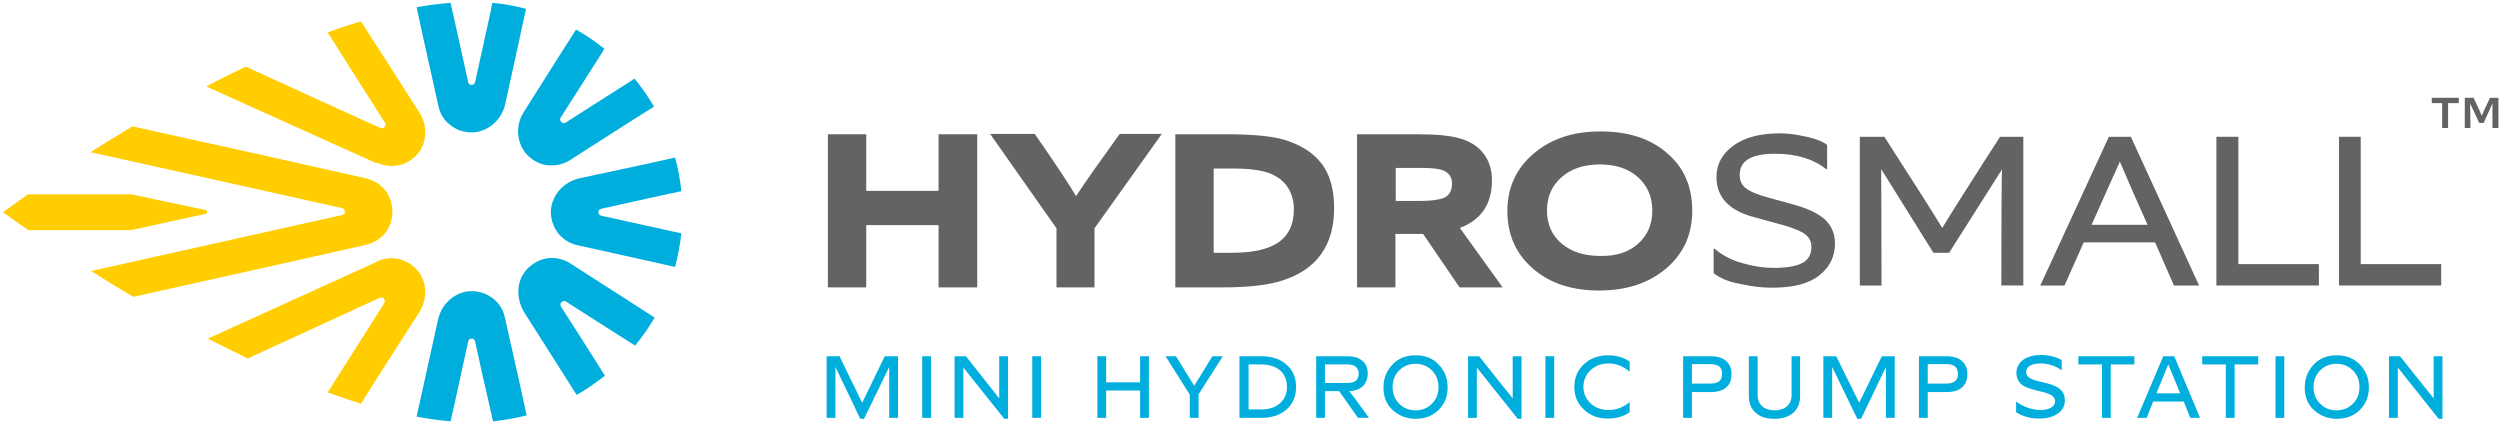 <?xml version="1.0" encoding="utf-8"?>
<!-- Generator: Adobe Illustrator 26.0.3, SVG Export Plug-In . SVG Version: 6.00 Build 0)  -->
<svg version="1.1" id="Livello_1" xmlns="http://www.w3.org/2000/svg" xmlns:xlink="http://www.w3.org/1999/xlink" x="0px" y="0px"
	 viewBox="0 0 795.1 134.2" style="enable-background:new 0 0 795.1 134.2;" xml:space="preserve">
<style type="text/css">
	.st0{fill:#636362;}
	.st1{fill:#00AEDE;}
	.st2{fill:#FFCD00;}
</style>
<g>
	<polygon class="st0" points="275.5,91.4 263.3,91.4 263.3,42.7 275.5,42.7 275.5,60.7 298.5,60.7 298.5,42.7 310.8,42.7 
		310.8,91.4 298.5,91.4 298.5,71.6 275.5,71.6 	"/>
	<path class="st0" d="M348.2,91.4H336V72.6l-21.1-30h14.2c6.5,9.4,10.9,15.9,13.1,19.8c3.5-5.3,8.2-11.9,13.9-19.8h13.4l-21.4,30
		V91.4z"/>
	<path class="st0" d="M373.8,91.4V42.7h16.5c8.1,0,14.1,0.6,18,1.7c5.3,1.6,9.3,4.1,12,7.6c2.7,3.5,4,8.3,4,14.2
		c0,11.8-5.5,19.5-16.4,23c-4.6,1.5-11,2.2-19.1,2.2H373.8z M386,80.4h5.4c5.7,0,10.1-0.7,13.2-2.2c4.6-2.1,6.9-6,6.9-11.7
		c0-2.6-0.7-5-2-7c-1.4-2.1-3.4-3.5-6-4.5c-2.6-0.9-6.4-1.4-11.4-1.4H386V80.4z"/>
	<path class="st0" d="M477.9,91.4h-13.7l-11.6-17h-8.8v17h-12.2V42.7h19.2c5.9,0,10.3,0.4,13.4,1.3c3.3,0.9,5.8,2.5,7.6,4.8
		c1.8,2.3,2.7,5.2,2.7,8.6c0,7.5-3.4,12.5-10.2,15.1L477.9,91.4z M443.8,63.9h8.1c2.9,0,5.2-0.3,6.9-0.8c2-0.7,3-2.3,3-4.7
		c0-2.2-1.1-3.7-3.4-4.4c-1.3-0.4-3.5-0.6-6.4-0.6h-8.1V63.9z"/>
	<path class="st0" d="M538.2,67c0,7.5-2.7,13.6-8.2,18.3c-5.5,4.7-12.6,7.1-21.4,7.1c-8.7,0-15.7-2.3-21.1-7
		c-5.4-4.7-8.1-10.8-8.1-18.3c0-7.4,2.8-13.5,8.3-18.2c5.6-4.8,12.7-7.1,21.3-7.1c8.9,0,16,2.3,21.3,7
		C535.5,53.2,538.2,59.3,538.2,67 M521,77.5c3-2.7,4.5-6.2,4.5-10.5c0-4.3-1.5-7.9-4.5-10.6c-3-2.7-7-4.1-12.2-4.1
		c-4.9,0-9,1.3-12.1,4c-3.1,2.7-4.7,6.2-4.7,10.6c0,4.5,1.6,8,4.7,10.6c3.1,2.6,7.2,3.9,12.2,3.9C514,81.5,518,80.2,521,77.5"/>
	<path class="st1" d="M160.6,101.1c-0.5-2.5-1.8-4.6-3.6-6c-1.8-1.5-4.1-2.4-6.6-2.5c-2.7-0.1-5.2,0.9-7.1,2.5c-2,1.6-3.4,3.9-4,6.6
		l-4.5,20.4l-2.3,10.4c3.7,0.7,7.3,1.2,10.8,1.5l1.6-7.1l4-18.3c0.1-0.6,0.6-0.9,1.1-0.9s1,0.3,1.1,0.9c1.2,5.6,3.3,14.9,5.1,22.7
		c0.2,0.9,0.4,1.8,0.6,2.7c3.7-0.4,7.2-1,10.7-1.9l-2.1-9.6L160.6,101.1z"/>
	<path class="st1" d="M139.4,33.6c0.5,2.5,1.8,4.6,3.6,6c1.8,1.5,4,2.4,6.6,2.5c2.7,0.1,5.2-0.9,7.1-2.5c2-1.6,3.4-3.9,4-6.6l4.6-21
		l2-9.2c-3.5-0.9-7-1.6-10.7-1.9c-0.2,0.8-0.4,1.6-0.5,2.5c-1.7,7.9-3.8,17.1-5,22.7c-0.1,0.6-0.6,0.9-1.1,0.9c-0.5,0-1-0.3-1.1-0.9
		c-1.2-5.6-3.3-14.7-5-22.5c-0.2-0.9-0.4-1.8-0.6-2.7c-3.5,0.3-7.1,0.7-10.8,1.4l2.3,10.6L139.4,33.6z"/>
	<path class="st1" d="M184.3,56.7c-2.6,0.6-4.9,2-6.6,4c-1.6,2-2.6,4.5-2.5,7.1c0.1,2.5,1,4.8,2.5,6.6c1.5,1.8,3.6,3.1,6,3.6
		l21.2,4.7l9.8,2.2c0.9-3.5,1.6-7,2-10.7c-0.9-0.2-1.9-0.4-2.8-0.6c-7.9-1.7-17.1-3.8-22.7-5c-0.6-0.1-0.9-0.6-0.9-1.1
		c0-0.5,0.3-1,0.9-1.1l18.5-4.1l7-1.5c-0.4-3.7-1-7.2-2-10.7l-9.4,2.1L184.3,56.7z"/>
	<path class="st2" d="M108.8,66.2c0.6,0.1,0.9,0.6,0.9,1.1s-0.3,1-0.9,1.1c-3.6,0.8-22.7,5-40.8,9.1c-10.5,2.3-26.9,6-39,8.7
		c4.1,2.6,8.6,5.4,13.4,8.2l38.2-8.5l35.7-8c2.5-0.6,4.7-1.9,6.2-3.8c1.5-1.9,2.3-4.2,2.3-6.8s-0.9-5-2.3-6.8s-3.6-3.2-6.2-3.8
		l-35.7-8l-38.5-8.5c-4.7,2.8-9.2,5.6-13.3,8.2l41.9,9.3L108.8,66.2z"/>
	<path class="st1" d="M181.4,83.8c-2.1-1.4-4.5-1.9-6.8-1.7c-2.3,0.2-4.5,1.2-6.4,2.9c-2,1.8-3.1,4.3-3.3,6.8
		c-0.2,2.5,0.4,5.2,1.8,7.5l11.5,18.1l5.2,8.2c3.2-1.8,6.1-3.9,9-6.1c-0.5-0.8-1-1.6-1.5-2.4c-4.3-6.8-9.4-14.8-12.5-19.6
		c-0.3-0.5-0.2-1.1,0.2-1.4c0.4-0.4,0.9-0.5,1.4-0.2c4.8,3.1,12.8,8.2,19.6,12.5c0.8,0.5,1.6,1,2.4,1.5c2.3-2.8,4.4-5.8,6.2-8.9
		l-8.4-5.4L181.4,83.8z"/>
	<path class="st2" d="M121.8,52.4c0.9,0.2,1.8,0.4,2.8,0.4c1.4,0,2.8-0.3,4.1-0.8c1.3-0.6,2.5-1.4,3.6-2.5c1.8-1.8,2.8-4.2,2.9-6.6
		c0.2-2.4-0.4-5-1.8-7.1l-11.4-17.8l-7.2-11.2c-3.5,1-7.1,2.2-10.6,3.5l7.4,11.7l10.8,17c0.3,0.5,0.2,1-0.1,1.4
		c-0.3,0.4-0.8,0.5-1.3,0.3c-3.5-1.5-26-11.8-42.8-19.5c-4.3,2-8.5,4.1-12.6,6.3l53.4,24.1C120,51.8,120.9,52.1,121.8,52.4"/>
	<path class="st1" d="M166.6,35.6c-1.4,2.2-2,4.7-1.8,7.1c0.2,2.4,1.2,4.8,2.9,6.6c1.1,1.1,2.3,1.9,3.6,2.5c1.3,0.6,2.7,0.8,4.1,0.8
		c1,0,2-0.1,3-0.4c1-0.3,2-0.7,2.9-1.3h0h0l18.3-11.7l8.4-5.3c-1.8-3.1-3.9-6.1-6.2-8.9c-0.8,0.5-1.5,1-2.3,1.5
		c-6.8,4.3-14.8,9.4-19.6,12.5c-0.5,0.3-1.1,0.2-1.4-0.2c-0.3-0.4-0.5-0.9-0.2-1.4c3.1-4.8,8.2-12.8,12.5-19.6
		c0.5-0.8,1-1.5,1.4-2.3c-2.8-2.3-5.8-4.3-9-6.1l-5.1,8L166.6,35.6z"/>
	<path class="st2" d="M133.4,99.2c1.4-2.2,2-4.8,1.8-7.3c-0.2-2.5-1.3-4.9-3.2-6.7c-1.8-1.7-3.9-2.7-6.2-3c-2.3-0.3-4.6,0.2-6.7,1.4
		l-53,24.1c4.1,2.1,8.4,4.2,12.7,6.3l42-19.3c0.5-0.2,1,0,1.3,0.3c0.3,0.4,0.4,0.9,0.1,1.4l-10.7,16.9l-7.3,11.5
		c3.6,1.3,7.1,2.5,10.6,3.6L122,117L133.4,99.2z"/>
	<path class="st2" d="M65.4,66.8l-23.7-5H8.9c-5,3.5-7.9,5.7-7.9,5.7s2.9,2.2,8,5.7h32.6L65.4,68C66,67.9,66,67,65.4,66.8"/>
	<path class="st0" d="M778.6,40.7h-1.9v-7.9h-3.3v-1.7h8.6v1.7h-3.4V40.7z M785.7,40.7h-1.8v-9.6h2.8c1.5,3.2,2.4,5.1,2.6,5.7
		c0.4-1,1.3-2.9,2.6-5.7h2.7v9.6h-1.9c0-4.4,0-7,0-7.8c-0.2,0.4-1.1,2.5-2.8,6.2l-1.4,0l-2.9-6.2C785.6,34.7,785.7,37.3,785.7,40.7"
		/>
	<path class="st0" d="M545,86.9v-7.8h0.3c2.5,2.1,5.5,3.7,8.9,4.6c3.4,1,6.7,1.5,9.9,1.5c4,0,7-0.5,9-1.5c2-1,3-2.7,3-5.2
		c0-1.9-0.9-3.4-2.6-4.4c-1.8-1.1-4.9-2.2-9.3-3.3l-6.2-1.7c-8.1-2.1-12.1-6.4-12.1-12.8c0-4,1.8-7.4,5.4-10
		c3.6-2.6,8.5-3.9,14.8-3.9c2.6,0,5.4,0.4,8.5,1.1c3.1,0.7,5.3,1.6,6.5,2.6v7.7h-0.3c-4-3.2-9.4-4.9-16.2-4.9
		c-7.6,0-11.3,2.2-11.3,6.7c0,1.8,0.6,3.2,1.9,4.2c1.3,1.1,3.7,2.1,7.4,3.1l7.3,2c4.9,1.3,8.4,3,10.5,4.9c2.1,2,3.2,4.5,3.2,7.6
		c0,4.1-1.6,7.5-4.9,10.1c-3.3,2.7-8.3,4-15.1,4c-3.3,0-6.6-0.4-10.1-1.2C549.9,89.7,547.1,88.5,545,86.9"/>
	<path class="st0" d="M598.4,90.8h-6.9V43.5h7.8c9.8,15.2,15.9,24.8,18.4,29c2.8-4.6,8.9-14.3,18.4-29h7.4v47.3h-7
		c0-21.1,0.1-33.4,0.2-36.9l-16.8,26.5l-5,0l-16.6-26.6C598.3,58.3,598.4,70.7,598.4,90.8"/>
	<path class="st0" d="M656.6,90.8h-7.7l21.8-47.3h7l21.7,47.3h-8l-6-13.7h-22.7L656.6,90.8z M665.2,71.5H683
		c-3.6-8-6.5-14.7-8.8-20.1L665.2,71.5z"/>
	<polygon class="st0" points="737.5,90.8 704.9,90.8 704.9,43.5 711.9,43.5 711.9,84 737.5,84 	"/>
	<polygon class="st0" points="776.4,90.8 743.9,90.8 743.9,43.5 750.8,43.5 750.8,84 776.4,84 	"/>
	<polygon class="st1" points="281.4,113.3 285.6,113.3 285.6,132.9 282.8,132.9 282.8,116.7 274.8,133.2 273.6,133.2 265.7,116.7 
		265.7,132.9 262.9,132.9 262.9,113.3 267,113.3 274.2,128.1 	"/>
	<rect x="293.3" y="113.3" class="st1" width="2.8" height="19.6"/>
	<polygon class="st1" points="317.8,113.3 320.6,113.3 320.6,133.2 319.4,133.2 306.4,116.9 306.4,132.9 303.6,132.9 303.6,113.3 
		307.2,113.3 317.8,126.7 	"/>
	<rect x="328.3" y="113.3" class="st1" width="2.8" height="19.6"/>
	<polygon class="st1" points="362.6,113.3 365.4,113.3 365.4,132.9 362.6,132.9 362.6,124.2 351.8,124.2 351.8,132.9 349,132.9 
		349,113.3 351.8,113.3 351.8,121.6 362.6,121.6 	"/>
	<polygon class="st1" points="385.6,113.3 388.9,113.3 381.2,125.4 381.2,132.9 378.4,132.9 378.4,125.5 370.7,113.3 374,113.3 
		379.8,122.7 	"/>
	<path class="st1" d="M401.2,113.3c3.3,0,6,0.9,8,2.7c2,1.8,3,4.1,3,7.1s-1,5.3-3,7.1c-2,1.8-4.7,2.7-8,2.7h-7v-19.6H401.2z
		 M401.1,130.2c2.5,0,4.6-0.6,6-2c1.5-1.3,2.2-3,2.2-5.2c0-4.4-3.1-7.1-8.2-7.1h-4v14.3H401.1z"/>
	<path class="st1" d="M431.9,132.9l-6-8.5h-4.5v8.5h-2.8v-19.6h10c3.9,0,6.4,2,6.4,5.4c0,3.5-2.2,5.6-5.9,5.7
		c0.5,0.6,1.1,1.4,1.8,2.3l4.5,6.2H431.9z M421.4,115.9v5.9h7.2c2.4,0,3.5-1,3.5-3.1c0-1.8-1.3-2.8-3.5-2.8H421.4z"/>
	<path class="st1" d="M457.5,115.9c1.9,1.9,2.9,4.3,2.9,7.3s-1,5.3-2.9,7.2c-1.9,1.9-4.4,2.8-7.3,2.8c-2.9,0-5.3-1-7.3-2.8
		s-2.9-4.3-2.9-7.2s1-5.3,2.9-7.3s4.3-2.9,7.3-2.9C453.2,113,455.6,113.9,457.5,115.9 M455.4,128.4c1.4-1.4,2.1-3.1,2.1-5.3
		c0-2.2-0.7-3.9-2.1-5.3c-1.4-1.4-3.1-2.1-5.2-2.1c-2.1,0-3.8,0.7-5.2,2.1c-1.4,1.4-2.1,3.2-2.1,5.3c0,2.1,0.7,3.9,2.1,5.3
		c1.4,1.4,3.1,2.1,5.2,2.1C452.3,130.5,454,129.8,455.4,128.4"/>
	<polygon class="st1" points="481.1,113.3 483.9,113.3 483.9,133.2 482.7,133.2 469.7,116.9 469.7,132.9 466.9,132.9 466.9,113.3 
		470.4,113.3 481.1,126.7 	"/>
	<rect x="491.5" y="113.3" class="st1" width="2.8" height="19.6"/>
	<path class="st1" d="M503.8,130.3c-2.1-1.9-3.1-4.3-3.1-7.2c0-3,1-5.4,3.1-7.3c2-1.9,4.6-2.8,7.8-2.8c2.5,0,4.8,0.7,6.7,2v3.2
		c-2-1.7-4.3-2.6-6.7-2.6c-2.3,0-4.2,0.7-5.7,2.1c-1.5,1.4-2.3,3.2-2.3,5.3c0,2.2,0.8,3.9,2.3,5.3c1.5,1.4,3.4,2.1,5.7,2.1
		c2.4,0,4.6-0.8,6.7-2.5v3.2c-2,1.4-4.3,2-6.7,2C508.4,133.2,505.8,132.2,503.8,130.3"/>
	<path class="st1" d="M544.1,113.3c4.1,0,6.6,2,6.6,5.7s-2.4,5.7-6.6,5.7h-6v8.2h-2.8v-19.6H544.1z M543.9,122
		c2.5,0,3.8-0.9,3.8-3.1s-1.3-3.1-3.8-3.1h-5.8v6.2H543.9z"/>
	<path class="st1" d="M569.7,113.3h2.8v12.6c0,2.3-0.7,4.1-2.2,5.4c-1.5,1.3-3.5,1.9-6,1.9c-2.5,0-4.5-0.6-5.9-1.9
		c-1.5-1.3-2.2-3.1-2.2-5.4v-12.6h2.8v12.3c0,3.1,2.1,4.9,5.4,4.9s5.4-1.8,5.4-4.9V113.3z"/>
	<polygon class="st1" points="598.5,113.3 602.6,113.3 602.6,132.9 599.8,132.9 599.8,116.7 591.9,133.2 590.7,133.2 582.7,116.7 
		582.7,132.9 579.9,132.9 579.9,113.3 584,113.3 591.3,128.1 	"/>
	<path class="st1" d="M619.1,113.3c4.1,0,6.6,2,6.6,5.7s-2.4,5.7-6.6,5.7h-6v8.2h-2.8v-19.6H619.1z M618.9,122
		c2.5,0,3.8-0.9,3.8-3.1s-1.3-3.1-3.8-3.1h-5.8v6.2H618.9z"/>
	<path class="st1" d="M641.2,131.1v-3.4c2.4,1.8,5.3,2.7,7.8,2.7c2.7,0,4.6-1.1,4.6-2.7c0-2.4-3.1-2.8-6.2-3.6c-2.1-0.6-4-1-5.2-2.6
		c-0.6-0.8-0.9-1.7-0.9-2.9c0-1.7,0.7-3.1,2.2-4.2c1.5-1,3.3-1.5,5.6-1.5c2.4,0,4.6,0.5,6.6,1.6v3.3c-2-1.5-4.3-2.2-6.8-2.2
		c-2.7,0-4.5,1-4.5,2.7c0,4.6,12.3,1.7,12.3,9c0,1.8-0.7,3.2-2.2,4.2c-1.5,1.1-3.4,1.6-5.7,1.6C645.9,133.2,643.5,132.5,641.2,131.1
		"/>
	<polygon class="st1" points="678.8,113.3 678.8,115.9 671.3,115.9 671.3,132.9 668.5,132.9 668.5,115.9 661,115.9 661,113.3 	"/>
	<path class="st1" d="M696.6,132.9l-2.1-5.2h-9.7l-2.1,5.2h-3l8.3-19.6h3.5l8.2,19.6H696.6z M685.8,125.1h7.6l-3.8-9.2L685.8,125.1z
		"/>
	<polygon class="st1" points="718.2,113.3 718.2,115.9 710.7,115.9 710.7,132.9 707.9,132.9 707.9,115.9 700.4,115.9 700.4,113.3 	
		"/>
	<rect x="723.7" y="113.3" class="st1" width="2.8" height="19.6"/>
	<path class="st1" d="M750.5,115.9c1.9,1.9,2.9,4.3,2.9,7.3s-1,5.3-2.9,7.2c-1.9,1.9-4.4,2.8-7.3,2.8c-2.9,0-5.3-1-7.3-2.8
		s-2.9-4.3-2.9-7.2s1-5.3,2.9-7.3s4.3-2.9,7.3-2.9C746.1,113,748.5,113.9,750.5,115.9 M748.3,128.4c1.4-1.4,2.1-3.1,2.1-5.3
		c0-2.2-0.7-3.9-2.1-5.3c-1.4-1.4-3.1-2.1-5.2-2.1c-2.1,0-3.8,0.7-5.2,2.1c-1.4,1.4-2.1,3.2-2.1,5.3c0,2.1,0.7,3.9,2.1,5.3
		c1.4,1.4,3.1,2.1,5.2,2.1C745.2,130.5,746.9,129.8,748.3,128.4"/>
	<polygon class="st1" points="774,113.3 776.8,113.3 776.8,133.2 775.6,133.2 762.6,116.9 762.6,132.9 759.8,132.9 759.8,113.3 
		763.3,113.3 774,126.7 	"/>
</g>
</svg>
